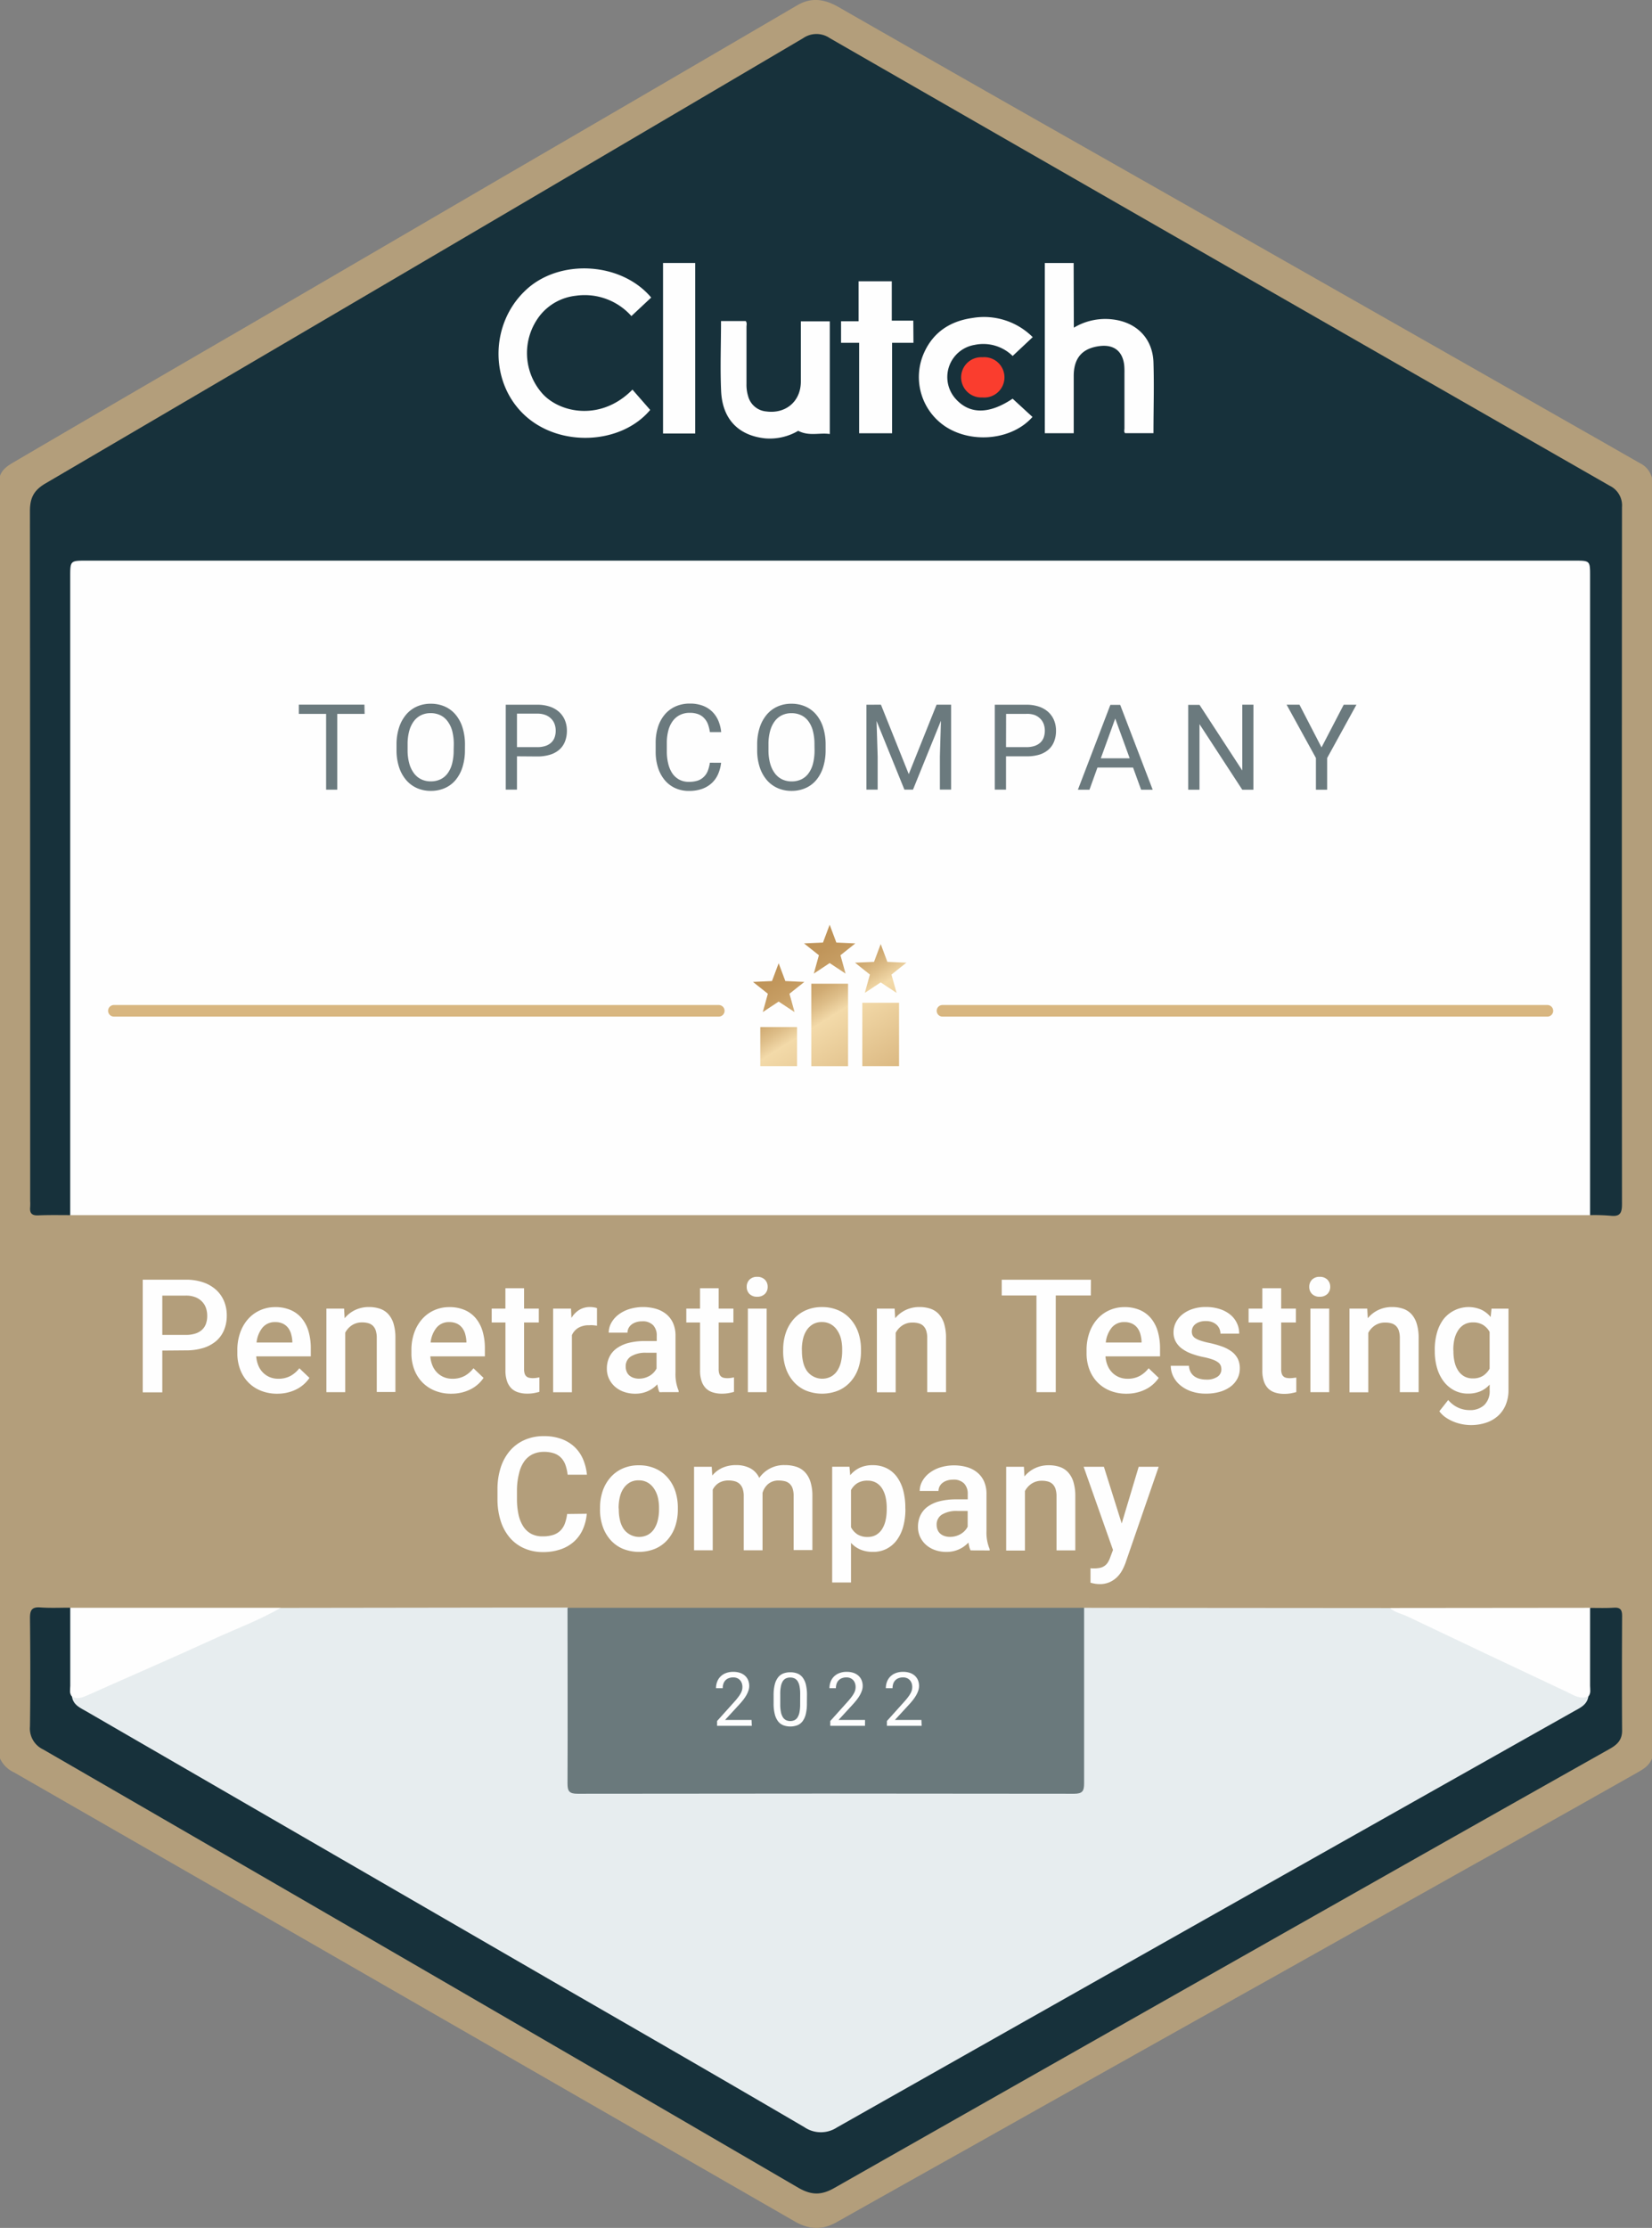 <svg xmlns="http://www.w3.org/2000/svg" xmlns:xlink="http://www.w3.org/1999/xlink" viewBox="0 0 428.2 577.36"><rect x="0" y="0" width="428.2" height="577.36" fill="#808080" stroke="none"/><defs><style>.cls-1{fill:#b39e7b;}.cls-2{fill:#fefefe;}.cls-3{fill:#17313b;}.cls-4{fill:#e7edef;}.cls-5{fill:#6a797c;}.cls-6{fill:#18313b;}.cls-7{fill:#fa3d2e;}.cls-8{fill:#6b7a7e;}.cls-9{fill:none;stroke:#d8b680;stroke-linecap:round;stroke-miterlimit:10;stroke-width:3px;}.cls-10{fill:url(#linear-gradient);}.cls-11{fill:url(#linear-gradient-2);}.cls-12{fill:url(#linear-gradient-3);}.cls-13{fill:url(#linear-gradient-4);}.cls-14{fill:url(#linear-gradient-5);}.cls-15{fill:url(#linear-gradient-6);}</style><linearGradient id="linear-gradient" x1="212.42" y1="288.28" x2="190.48" y2="252.95" gradientUnits="userSpaceOnUse"><stop offset="0" stop-color="#dcba84"/><stop offset="0.47" stop-color="#f3daa9"/><stop offset="0.48" stop-color="#f0d6a5"/><stop offset="0.56" stop-color="#debe89"/><stop offset="0.64" stop-color="#d0ab73"/><stop offset="0.74" stop-color="#c69d63"/><stop offset="0.85" stop-color="#c0955a"/><stop offset="1" stop-color="#be9357"/></linearGradient><linearGradient id="linear-gradient-2" x1="232.91" y1="275.55" x2="210.97" y2="240.22" xlink:href="#linear-gradient"/><linearGradient id="linear-gradient-3" x1="224.48" y1="280.79" x2="202.54" y2="245.46" xlink:href="#linear-gradient"/><linearGradient id="linear-gradient-4" x1="233.12" y1="275.42" x2="211.17" y2="240.09" xlink:href="#linear-gradient"/><linearGradient id="linear-gradient-5" x1="240.41" y1="270.89" x2="218.47" y2="235.56" xlink:href="#linear-gradient"/><linearGradient id="linear-gradient-6" x1="219.1" y1="284.13" x2="197.16" y2="248.8" xlink:href="#linear-gradient"/></defs><title>clutch-top-penetration-testing-company-2022-alt</title><g id="Layer_2" data-name="Layer 2"><g id="Layer_1-2" data-name="Layer 1"><path class="cls-1" d="M0,455.7V123.31c.65-1.82,2.18-2.72,3.73-3.63Q33.05,102.5,62.45,85.46q34-19.81,67.94-39.63,38.16-22.18,76.27-44.47c3.61-2.11,7-1.62,10.59.41Q251,21.09,284.9,40.31q63.39,36,126.75,72.06c4.5,2.55,9,5.15,13.48,7.69a5.81,5.81,0,0,1,3.06,3.79V455.7c-.66,1.82-2.17,2.74-3.74,3.63q-22.12,12.53-44.32,24.91Q355.06,498.31,330,512.38q-39.11,21.88-78.17,43.86-17.51,9.8-35,19.65c-3.74,2.11-7.18,1.89-10.84-.21Q136.74,535.85,67.49,496q-31.9-18.33-63.8-36.66A7.4,7.4,0,0,1,0,455.7Z"/><path class="cls-2" d="M412.15,314.9c-.8,0-1.6,0-2.41,0H20.6c-.8,0-1.6,0-2.41,0a3.4,3.4,0,0,1-1.09-2.63c0-1.07,0-2.14,0-3.21q0-78.54,0-157.09c0-7.26.56-7.84,7.69-7.84H405.57c7.09,0,7.7.6,7.7,7.56q0,78.94,0,157.89C413.25,311.4,413.77,313.39,412.15,314.9Z"/><path class="cls-3" d="M412.15,314.9q0-82.81,0-165.61c0-4,0-4-4.07-4H22.27c-4,0-4.07.06-4.07,4q0,82.81,0,165.61c-2.76,0-5.53-.06-8.29.06-1.68.08-2.26-.59-2.09-2.17a15,15,0,0,0,0-1.6q0-89.36-.06-178.73c0-3.43,1-5.42,4.08-7.21Q110.08,67.7,208.18,9.89a6.08,6.08,0,0,1,6.91,0q101,58.06,202.16,116a5.66,5.66,0,0,1,3.17,5.57q-.07,90.3,0,180.6c0,2.29-.5,3.27-2.94,3A47.88,47.88,0,0,0,412.15,314.9Z"/><path class="cls-4" d="M281,416.66l79.25.06c5.06.71,9.31,3.48,13.79,5.58,10.32,4.83,20.69,9.57,30.92,14.6,2.17,1.07,4.52,1.59,6.71,2.57.77,1.33-.11,2.2-.91,3a15.32,15.32,0,0,1-3.71,2.6q-37,20.79-73.87,41.68-46.74,26.34-93.45,52.71c-7.46,4.2-15,8.35-22.37,12.63a8.61,8.61,0,0,1-9.34-.06q-76.29-44.19-152.61-88.34-16.44-9.51-32.89-19a16.31,16.31,0,0,1-2.91-1.9c-1-.86-1.78-1.82-1-3.24,9.6-3.25,18.57-8,27.86-12,7-3,14-6.14,20.93-9.31,1.72-.79,3.59-1,5.35-1.56l58.68-.08c5.25,0,10.49,0,15.74,0,1.35,1.15,1.13,2.73,1.13,4.22,0,12.74,0,25.48,0,38.23,0,4.44.11,4.56,4.43,4.56h122.7c4.32,0,4.43-.12,4.43-4.56,0-12.74,0-25.48,0-38.23C279.9,419.39,279.68,417.81,281,416.66Z"/><path class="cls-3" d="M18.66,439.67c.31,2.19,2.15,2.91,3.74,3.84L146.1,515.1c20.81,12,41.64,24,62.4,36.16a7.61,7.61,0,0,0,8.45.06q95.45-54,191-107.83c1.61-.91,3.41-1.67,3.75-3.83a5.73,5.73,0,0,1-.62-2.82c0-5.68,0-11.35,0-17a3.83,3.83,0,0,1,1.11-3.15c2.05,0,4.11.07,6.15-.06,1.68-.11,2.12.59,2.11,2.17-.05,9.9-.07,19.8,0,29.69,0,2.44-1.28,3.65-3.21,4.73Q385,471.37,352.76,489.63,284.5,528.26,216.28,567c-3.37,1.92-5.89,1.92-9.28,0Q109.18,510,11.19,453.37a6,6,0,0,1-3.42-6c.13-9.36.1-18.73,0-28.09,0-2,.49-2.88,2.66-2.72,2.57.19,5.17.06,7.75.07a3.61,3.61,0,0,1,1.1,2.89c0,5.86,0,11.72,0,17.58A5,5,0,0,1,18.66,439.67Z"/><path class="cls-5" d="M281,416.66c0,15.16,0,30.32,0,45.48,0,2-.41,2.71-2.61,2.71q-64.34-.1-128.68,0c-2.19,0-2.62-.69-2.61-2.71.07-15.16,0-30.32,0-45.48Z"/><path class="cls-2" d="M18.66,439.67c-.76-.83-.45-1.86-.45-2.8,0-6.74,0-13.47,0-20.21l54.56,0C67,420,60.83,422.23,54.86,425c-10.67,4.89-21.45,9.53-32.16,14.32C21.35,439.9,20.1,440.48,18.66,439.67Z"/><path class="cls-2" d="M412.15,416.66c0,6.74,0,13.47,0,20.21,0,.94.29,2-.48,2.79-2.11.82-3.83-.39-5.54-1.2q-20.68-9.71-41.3-19.55c-1.52-.72-3.25-1-4.54-2.2Z"/><path class="cls-6" d="M168.7,77.12C160.91,67.84,144.76,67,136,75.31c-9,8.63-9.2,23.79-.2,32.19s25.09,7.71,32.61-1.3L163.8,101c-7.89,8.06-18.34,6.25-23.14,1.25a16,16,0,0,1-.75-20.57,13.8,13.8,0,0,1,9.16-5,16.35,16.35,0,0,1,14.46,5.26Z"/><path class="cls-6" d="M278.28,84.92V68.16h-7.44v44.12h7.49v-15c0-4.6,2.26-7.07,6.85-7.6,3.59-.42,5.85,1.36,6.24,5a19,19,0,0,1,.06,2V111c0,.44-.18.94.16,1.3H299c0-6.18.15-12.25,0-18.32-.2-6.27-4.37-10.48-10.64-11.17a15.83,15.83,0,0,0-10,2.12Z"/><path class="cls-6" d="M186.82,83.19c0,6.17-.21,12.19.06,18.19.33,7.15,4.46,11.35,11.37,12.12a14.52,14.52,0,0,0,8.63-1.9c2.89,1.45,5.61.42,8.19.83V83.27h-7.5V98.86c0,5.2-3.94,8.45-9,7.75a5.32,5.32,0,0,1-4.65-3.9,10.14,10.14,0,0,1-.44-3.25V84.72c0-.5.18-1-.2-1.51Z"/><path class="cls-6" d="M267.63,87.37a17.86,17.86,0,0,0-15.63-5c-5.65.81-10,3.57-12.48,8.88a15.39,15.39,0,0,0,5.67,19.35c6.94,4.49,17.21,3.35,22.39-2.6l-5.15-4.74c-6,4-11,4.07-14.63.19a8.45,8.45,0,0,1,4.81-14.07,10.92,10.92,0,0,1,9.86,2.87Z"/><polygon class="cls-6" points="236.75 88.84 236.75 83.07 231.16 83.07 231.16 72.9 222.56 72.9 222.56 83.25 218.01 83.25 218.01 88.84 222.72 88.84 222.72 112.32 231.26 112.32 231.26 88.84 236.75 88.84"/><rect class="cls-6" x="171.88" y="68.15" width="8.35" height="44.18"/><path class="cls-6" d="M254.69,103a5.4,5.4,0,0,0,5.65-5.13,5.47,5.47,0,0,0-5.65-5.26,5.22,5.22,0,1,0,0,10.42Z"/><path class="cls-2" d="M168.79,77.11l-5.13,4.8a16.21,16.21,0,0,0-14.46-5.26,13.8,13.8,0,0,0-9.16,5,15.8,15.8,0,0,0,.75,20.57c4.79,5,15.26,6.79,23.14-1.25l4.6,5.26c-7.52,9-23.55,9.8-32.61,1.3s-8.88-23.55.2-32.19C144.81,66.94,161,67.83,168.79,77.11Z"/><path class="cls-2" d="M278.34,84.92a15.83,15.83,0,0,1,10-2.15c6.25.71,10.45,4.92,10.64,11.17.19,6,0,12.12,0,18.32h-7.36c-.34-.36-.16-.83-.16-1.3V96.67a19,19,0,0,0-.06-2c-.4-3.61-2.6-5.4-6.24-5-4.55.53-6.79,3-6.85,7.6v15h-7.49V68.16h7.47Z"/><path class="cls-2" d="M186.89,83.2h6.4c.39.49.2,1,.2,1.51V99.47a10.14,10.14,0,0,0,.44,3.25,5.32,5.32,0,0,0,4.65,3.9c5.09.7,9-2.6,9-7.75s0-10.35,0-15.59h7.5v29.2c-2.6-.42-5.26.65-8.19-.83a14.52,14.52,0,0,1-8.6,1.95c-6.92-.75-11-5-11.37-12.12C186.64,95.39,186.89,89.38,186.89,83.2Z"/><path class="cls-2" d="M267.68,87.37l-5.2,4.88a10.86,10.86,0,0,0-9.86-2.87,8.45,8.45,0,0,0-4.78,14.13c3.61,3.9,8.62,3.83,14.63-.19l5.15,4.73c-5.2,5.91-15.46,7-22.39,2.6a15.39,15.39,0,0,1-5.65-19.37C242,86,246.38,83.2,252.07,82.4A17.86,17.86,0,0,1,267.68,87.37Z"/><path class="cls-2" d="M236.77,88.84h-5.54v23.44h-8.54V88.84H218V83.25h4.55V72.9h8.6V83.09h5.58Z"/><path class="cls-2" d="M180.2,112.34h-8.34V68.15h8.34Z"/><path class="cls-7" d="M254.67,103a5.22,5.22,0,1,1,0-10.42,5.23,5.23,0,1,1,0,10.42Z"/><path class="cls-8" d="M94.51,185H87.42v19.65H84.53V185H77.46v-2.39h17Z"/><path class="cls-8" d="M120.51,194.35a14.5,14.5,0,0,1-.63,4.44,9.81,9.81,0,0,1-1.78,3.34,7.61,7.61,0,0,1-2.79,2.1,8.89,8.89,0,0,1-3.65.73,8.73,8.73,0,0,1-3.59-.73,7.88,7.88,0,0,1-2.81-2.1,9.81,9.81,0,0,1-1.83-3.34,14.08,14.08,0,0,1-.65-4.44V193a14.17,14.17,0,0,1,.65-4.44,9.93,9.93,0,0,1,1.82-3.35,7.83,7.83,0,0,1,2.8-2.11,8.65,8.65,0,0,1,3.59-.73,8.86,8.86,0,0,1,3.66.73,7.73,7.73,0,0,1,2.8,2.11,9.72,9.72,0,0,1,1.79,3.35,14.6,14.6,0,0,1,.63,4.44Zm-2.89-1.42a13.64,13.64,0,0,0-.4-3.48A7.34,7.34,0,0,0,116,186.9a5.05,5.05,0,0,0-1.88-1.56,5.8,5.8,0,0,0-2.52-.53,5.6,5.6,0,0,0-2.45.53,5.13,5.13,0,0,0-1.88,1.56,7.53,7.53,0,0,0-1.2,2.54,13,13,0,0,0-.42,3.48v1.42a12.81,12.81,0,0,0,.43,3.5,7.63,7.63,0,0,0,1.22,2.55,5.15,5.15,0,0,0,1.89,1.57,5.6,5.6,0,0,0,2.45.53,5.77,5.77,0,0,0,2.53-.53,5,5,0,0,0,1.87-1.57,7.37,7.37,0,0,0,1.16-2.55,13.9,13.9,0,0,0,.39-3.5Z"/><path class="cls-8" d="M134,196v8.63h-2.91v-22h8.13a10.09,10.09,0,0,1,3.32.5,6.81,6.81,0,0,1,2.41,1.4,6,6,0,0,1,1.48,2.13,7,7,0,0,1,.51,2.7,7.5,7.5,0,0,1-.51,2.84,5.46,5.46,0,0,1-1.48,2.1,6.63,6.63,0,0,1-2.41,1.29,11.21,11.21,0,0,1-3.32.45Zm0-2.38h5.22a6.7,6.7,0,0,0,2.19-.32,4,4,0,0,0,1.5-.89,3.43,3.43,0,0,0,.86-1.35,5.18,5.18,0,0,0,.27-1.72,5,5,0,0,0-.27-1.64,3.75,3.75,0,0,0-.86-1.4,4.19,4.19,0,0,0-1.5-1,5.93,5.93,0,0,0-2.19-.36H134Z"/><path class="cls-8" d="M186.91,197.67a10.16,10.16,0,0,1-.76,2.9,7,7,0,0,1-1.61,2.32,7.3,7.3,0,0,1-2.51,1.53,9.91,9.91,0,0,1-3.47.55,8.42,8.42,0,0,1-3.54-.73,7.67,7.67,0,0,1-2.72-2.07,9.52,9.52,0,0,1-1.74-3.22,13.47,13.47,0,0,1-.61-4.19v-2.21a13.37,13.37,0,0,1,.62-4.2,9.39,9.39,0,0,1,1.77-3.22,7.86,7.86,0,0,1,2.79-2.07,8.93,8.93,0,0,1,3.69-.73,9.27,9.27,0,0,1,3.3.54,7,7,0,0,1,2.45,1.52,7.23,7.23,0,0,1,1.6,2.33,10,10,0,0,1,.76,3H184a9.9,9.9,0,0,0-.51-2.07,4.67,4.67,0,0,0-1-1.57,4,4,0,0,0-1.52-1,6.1,6.1,0,0,0-2.18-.35,5.61,5.61,0,0,0-2.58.57,5.23,5.23,0,0,0-1.86,1.59,7.22,7.22,0,0,0-1.13,2.47,12.54,12.54,0,0,0-.38,3.19v2.24a13,13,0,0,0,.34,3,7.86,7.86,0,0,0,1,2.49A5.13,5.13,0,0,0,176,202a5.05,5.05,0,0,0,2.54.61,7.16,7.16,0,0,0,2.35-.33,4.1,4.1,0,0,0,1.58-1,4.32,4.32,0,0,0,1-1.54,10.32,10.32,0,0,0,.53-2.08Z"/><path class="cls-8" d="M214,194.35a14.53,14.53,0,0,1-.63,4.44,9.82,9.82,0,0,1-1.78,3.34,7.61,7.61,0,0,1-2.79,2.1,8.88,8.88,0,0,1-3.65.73,8.73,8.73,0,0,1-3.59-.73,7.88,7.88,0,0,1-2.82-2.1,9.8,9.8,0,0,1-1.83-3.34,14,14,0,0,1-.65-4.44V193a14.14,14.14,0,0,1,.65-4.44,9.93,9.93,0,0,1,1.82-3.35,7.82,7.82,0,0,1,2.8-2.11,8.65,8.65,0,0,1,3.59-.73,8.86,8.86,0,0,1,3.66.73,7.73,7.73,0,0,1,2.8,2.11,9.72,9.72,0,0,1,1.79,3.35A14.63,14.63,0,0,1,214,193Zm-2.89-1.42a13.64,13.64,0,0,0-.4-3.48,7.32,7.32,0,0,0-1.17-2.54,5,5,0,0,0-1.88-1.56,5.79,5.79,0,0,0-2.52-.53,5.6,5.6,0,0,0-2.45.53,5.12,5.12,0,0,0-1.88,1.56,7.52,7.52,0,0,0-1.2,2.54,12.93,12.93,0,0,0-.42,3.48v1.42a12.81,12.81,0,0,0,.43,3.5,7.65,7.65,0,0,0,1.22,2.55,5.16,5.16,0,0,0,1.89,1.57,5.6,5.6,0,0,0,2.45.53,5.77,5.77,0,0,0,2.53-.53,5,5,0,0,0,1.87-1.57,7.39,7.39,0,0,0,1.16-2.55,13.94,13.94,0,0,0,.39-3.5Z"/><path class="cls-8" d="M228.34,182.62l7.21,18,7.21-18h3.77v22h-2.91v-8.58l.27-9.26-7.24,17.85h-2.23l-7.22-17.8.29,9.22v8.58h-2.91v-22Z"/><path class="cls-8" d="M260.76,196v8.63h-2.91v-22H266a10.09,10.09,0,0,1,3.32.5,6.81,6.81,0,0,1,2.41,1.4,6,6,0,0,1,1.48,2.13,7,7,0,0,1,.51,2.7,7.5,7.5,0,0,1-.51,2.84,5.46,5.46,0,0,1-1.48,2.1,6.63,6.63,0,0,1-2.41,1.29A11.21,11.21,0,0,1,266,196Zm0-2.38H266a6.7,6.7,0,0,0,2.19-.32,4,4,0,0,0,1.5-.89,3.43,3.43,0,0,0,.86-1.35,5.18,5.18,0,0,0,.27-1.72,5,5,0,0,0-.27-1.64,3.75,3.75,0,0,0-.86-1.4,4.19,4.19,0,0,0-1.5-1A5.93,5.93,0,0,0,266,185h-5.22Z"/><path class="cls-8" d="M293.69,198.91h-9.23l-2.07,5.75h-3l8.42-22h2.54l8.43,22h-3Zm-8.36-2.39h7.49l-3.75-10.31Z"/><path class="cls-8" d="M324.88,204.66H322l-11.09-17v17h-2.92v-22h2.92L322,199.68V182.62h2.89Z"/><path class="cls-8" d="M342.54,193.69l5.75-11.06h3.3L344,196.44v8.22h-2.91v-8.22l-7.6-13.82h3.33Z"/><path class="cls-2" d="M194.87,447.25h-9V446l4.49-5q.62-.69,1-1.21a7.4,7.4,0,0,0,.65-1,3.41,3.41,0,0,0,.33-.82,3.24,3.24,0,0,0,.09-.78,2.82,2.82,0,0,0-.16-1,2.29,2.29,0,0,0-.46-.78,2.18,2.18,0,0,0-.74-.52,2.53,2.53,0,0,0-1-.19,3.22,3.22,0,0,0-1.21.21,2.31,2.31,0,0,0-.85.57,2.37,2.37,0,0,0-.51.88,3.59,3.59,0,0,0-.17,1.13h-1.74a4.66,4.66,0,0,1,.29-1.64,3.77,3.77,0,0,1,.85-1.35,4,4,0,0,1,1.4-.91,5.21,5.21,0,0,1,1.94-.33,5.34,5.34,0,0,1,1.74.26,3.68,3.68,0,0,1,1.3.75,3.24,3.24,0,0,1,.81,1.16,3.87,3.87,0,0,1,.28,1.5,3.78,3.78,0,0,1-.21,1.21,6.92,6.92,0,0,1-.56,1.22,10,10,0,0,1-.82,1.2q-.47.6-1,1.17l-3.68,4h6.88Z"/><path class="cls-2" d="M209.15,441.41a11.43,11.43,0,0,1-.3,2.84,5,5,0,0,1-.86,1.86,3.18,3.18,0,0,1-1.35,1,5.31,5.31,0,0,1-3.58,0,3.2,3.2,0,0,1-1.36-1,5.09,5.09,0,0,1-.87-1.86,11.07,11.07,0,0,1-.31-2.84v-2.09a11.05,11.05,0,0,1,.31-2.82,4.91,4.91,0,0,1,.87-1.83,3.19,3.19,0,0,1,1.36-1,5,5,0,0,1,1.78-.3,5.07,5.07,0,0,1,1.8.3,3.17,3.17,0,0,1,1.36,1,4.85,4.85,0,0,1,.87,1.83,11.25,11.25,0,0,1,.3,2.82ZM207.41,439a10.06,10.06,0,0,0-.17-2,3.75,3.75,0,0,0-.49-1.31,2,2,0,0,0-.81-.73,2.62,2.62,0,0,0-1.12-.23,2.59,2.59,0,0,0-1.11.23,1.93,1.93,0,0,0-.81.73,3.87,3.87,0,0,0-.49,1.31,9.73,9.73,0,0,0-.17,2v2.65a9.89,9.89,0,0,0,.17,2,4,4,0,0,0,.5,1.35,2.09,2.09,0,0,0,.82.77,2.65,2.65,0,0,0,2.23,0,2,2,0,0,0,.8-.77,4,4,0,0,0,.48-1.35,10.51,10.51,0,0,0,.16-2Z"/><path class="cls-2" d="M224.21,447.25h-9V446l4.49-5q.62-.69,1-1.21a7.4,7.4,0,0,0,.65-1,3.41,3.41,0,0,0,.33-.82,3.24,3.24,0,0,0,.09-.78,2.82,2.82,0,0,0-.16-1,2.29,2.29,0,0,0-.46-.78,2.18,2.18,0,0,0-.74-.52,2.53,2.53,0,0,0-1-.19,3.22,3.22,0,0,0-1.21.21,2.31,2.31,0,0,0-.85.57,2.37,2.37,0,0,0-.51.88,3.59,3.59,0,0,0-.17,1.13H215a4.66,4.66,0,0,1,.29-1.64,3.77,3.77,0,0,1,.85-1.35,4,4,0,0,1,1.4-.91,5.21,5.21,0,0,1,1.94-.33,5.34,5.34,0,0,1,1.74.26,3.68,3.68,0,0,1,1.3.75,3.24,3.24,0,0,1,.81,1.16,3.87,3.87,0,0,1,.28,1.5,3.78,3.78,0,0,1-.21,1.21,6.92,6.92,0,0,1-.56,1.22,10,10,0,0,1-.82,1.2q-.47.6-1,1.17l-3.68,4h6.88Z"/><path class="cls-2" d="M238.89,447.25h-9V446l4.49-5q.62-.69,1-1.21a7.4,7.4,0,0,0,.65-1,3.41,3.41,0,0,0,.33-.82,3.24,3.24,0,0,0,.09-.78,2.82,2.82,0,0,0-.16-1,2.29,2.29,0,0,0-.46-.78,2.18,2.18,0,0,0-.74-.52,2.53,2.53,0,0,0-1-.19,3.22,3.22,0,0,0-1.21.21,2.31,2.31,0,0,0-.85.57,2.37,2.37,0,0,0-.51.88,3.59,3.59,0,0,0-.17,1.13h-1.74a4.66,4.66,0,0,1,.29-1.64,3.77,3.77,0,0,1,.85-1.35,4,4,0,0,1,1.4-.91,5.21,5.21,0,0,1,1.94-.33,5.34,5.34,0,0,1,1.74.26,3.68,3.68,0,0,1,1.3.75,3.24,3.24,0,0,1,.81,1.16,3.87,3.87,0,0,1,.28,1.5,3.78,3.78,0,0,1-.21,1.21,6.92,6.92,0,0,1-.56,1.22,10,10,0,0,1-.82,1.2q-.47.6-1,1.17l-3.68,4h6.88Z"/><path class="cls-2" d="M42.07,350v10.83H37V331.63H48.15a13.63,13.63,0,0,1,4.51.69A9.6,9.6,0,0,1,56,334.25a8.23,8.23,0,0,1,2.07,2.94,9.52,9.52,0,0,1,.71,3.7,9.69,9.69,0,0,1-.71,3.8A7.54,7.54,0,0,1,56,347.55a9.43,9.43,0,0,1-3.33,1.78,15,15,0,0,1-4.51.62Zm0-4.06h6.09a7.77,7.77,0,0,0,2.51-.36,4.57,4.57,0,0,0,1.73-1,3.92,3.92,0,0,0,1-1.57,6.13,6.13,0,0,0,.31-2,6.22,6.22,0,0,0-.31-2,4.5,4.5,0,0,0-1-1.67,4.82,4.82,0,0,0-1.73-1.16,6.61,6.61,0,0,0-2.51-.43H42.07Z"/><path class="cls-2" d="M71.88,361.18a11.15,11.15,0,0,1-4.32-.8,9.52,9.52,0,0,1-3.26-2.2,9.63,9.63,0,0,1-2.06-3.32,11.71,11.71,0,0,1-.72-4.14v-.8a13.35,13.35,0,0,1,.76-4.63,10.57,10.57,0,0,1,2.08-3.52,9.17,9.17,0,0,1,3.11-2.24,9.44,9.44,0,0,1,3.85-.79,9.85,9.85,0,0,1,4.1.79,7.74,7.74,0,0,1,2.88,2.21,9.51,9.51,0,0,1,1.7,3.38,15.65,15.65,0,0,1,.56,4.3v2.08H66.41a7.76,7.76,0,0,0,.53,2.32,5.7,5.7,0,0,0,1.17,1.83,5.37,5.37,0,0,0,1.75,1.21,5.68,5.68,0,0,0,2.29.44,6.48,6.48,0,0,0,3.13-.72,7.34,7.34,0,0,0,2.31-2l2.62,2.5a8.89,8.89,0,0,1-1.29,1.51,8.75,8.75,0,0,1-1.8,1.3,10.32,10.32,0,0,1-2.33.92A11.26,11.26,0,0,1,71.88,361.18Zm-.58-18.56a4.1,4.1,0,0,0-3.23,1.4,7.27,7.27,0,0,0-1.57,3.9h9.27v-.36a8.86,8.86,0,0,0-.31-1.85,4.74,4.74,0,0,0-.77-1.58,3.74,3.74,0,0,0-1.35-1.1A4.56,4.56,0,0,0,71.29,342.62Z"/><path class="cls-2" d="M89.19,339.12l.14,2.5a7.94,7.94,0,0,1,2.74-2.14,8.21,8.21,0,0,1,3.56-.76,8.79,8.79,0,0,1,2.83.43,5.23,5.23,0,0,1,2.17,1.39A6.46,6.46,0,0,1,102,343a12.45,12.45,0,0,1,.49,3.74v14H97.66v-14a6.19,6.19,0,0,0-.25-1.89,3.08,3.08,0,0,0-.73-1.25,2.75,2.75,0,0,0-1.19-.69,5.74,5.74,0,0,0-1.63-.21,4.7,4.7,0,0,0-2.61.72,5.24,5.24,0,0,0-1.77,1.94v15.42H84.6V339.12Z"/><path class="cls-2" d="M117,361.18a11.15,11.15,0,0,1-4.32-.8,9.5,9.5,0,0,1-3.26-2.2,9.63,9.63,0,0,1-2.06-3.32,11.71,11.71,0,0,1-.72-4.14v-.8a13.38,13.38,0,0,1,.76-4.63,10.59,10.59,0,0,1,2.08-3.52,9.18,9.18,0,0,1,3.11-2.24,9.44,9.44,0,0,1,3.85-.79,9.85,9.85,0,0,1,4.1.79,7.74,7.74,0,0,1,2.88,2.21,9.51,9.51,0,0,1,1.7,3.38,15.65,15.65,0,0,1,.56,4.3v2.08H111.54a7.76,7.76,0,0,0,.53,2.32,5.72,5.72,0,0,0,1.17,1.83,5.39,5.39,0,0,0,1.75,1.21,5.68,5.68,0,0,0,2.29.44,6.48,6.48,0,0,0,3.13-.72,7.36,7.36,0,0,0,2.31-2l2.62,2.5a8.93,8.93,0,0,1-1.29,1.51,8.8,8.8,0,0,1-1.8,1.3,10.32,10.32,0,0,1-2.33.92A11.26,11.26,0,0,1,117,361.18Zm-.58-18.56a4.1,4.1,0,0,0-3.23,1.4,7.27,7.27,0,0,0-1.57,3.9h9.27v-.36a9,9,0,0,0-.31-1.85,4.72,4.72,0,0,0-.77-1.58,3.72,3.72,0,0,0-1.35-1.1A4.56,4.56,0,0,0,116.43,342.62Z"/><path class="cls-2" d="M135.84,333.85v5.27h3.82v3.6h-3.82v12.09A3.74,3.74,0,0,0,136,356a1.58,1.58,0,0,0,.46.71,1.63,1.63,0,0,0,.71.34,4.22,4.22,0,0,0,.91.09,6.58,6.58,0,0,0,1-.07l.73-.13v3.76q-.58.16-1.35.31a9.79,9.79,0,0,1-1.85.15,7.5,7.5,0,0,1-2.23-.32,4.42,4.42,0,0,1-1.78-1,4.82,4.82,0,0,1-1.17-1.88,8.38,8.38,0,0,1-.42-2.84V342.72h-3.56v-3.6H131v-5.27Z"/><path class="cls-2" d="M154.74,343.56q-.48-.08-1-.12t-1,0a5.38,5.38,0,0,0-2.86.68,4.17,4.17,0,0,0-1.64,1.88v14.81h-4.87V339.12H148l.12,2.42a6.28,6.28,0,0,1,2-2.07,5.3,5.3,0,0,1,2.85-.75,5.8,5.8,0,0,1,1,.09,3.92,3.92,0,0,1,.77.19Z"/><path class="cls-2" d="M170.94,360.78a4,4,0,0,1-.33-.9q-.13-.52-.23-1.12a8.61,8.61,0,0,1-1.07.94,7.34,7.34,0,0,1-1.3.77,7.72,7.72,0,0,1-1.54.52,7.92,7.92,0,0,1-1.77.19,8.75,8.75,0,0,1-3-.49,7,7,0,0,1-2.33-1.36,6.3,6.3,0,0,1-1.52-2.05,6,6,0,0,1-.55-2.56,6.88,6.88,0,0,1,.66-3.08,6,6,0,0,1,1.92-2.24A9.21,9.21,0,0,1,163,348a16.86,16.86,0,0,1,4.17-.47h3.06v-1.42a3.8,3.8,0,0,0-.94-2.69,3.73,3.73,0,0,0-2.86-1,5,5,0,0,0-1.56.23,3.78,3.78,0,0,0-1.19.62,2.74,2.74,0,0,0-.76.93,2.55,2.55,0,0,0-.27,1.16h-4.87a5.23,5.23,0,0,1,.63-2.47,6.81,6.81,0,0,1,1.79-2.12,9.17,9.17,0,0,1,2.81-1.49,12.36,12.36,0,0,1,7.06-.09,7.57,7.57,0,0,1,2.66,1.4,6.31,6.31,0,0,1,1.74,2.32,7.94,7.94,0,0,1,.62,3.25v9.61a11.06,11.06,0,0,0,.82,4.66v.34Zm-5.35-3.5a5.41,5.41,0,0,0,1.57-.22,5.64,5.64,0,0,0,1.32-.58,4.91,4.91,0,0,0,1-.83,4.67,4.67,0,0,0,.7-1v-4.08H167.6a7.18,7.18,0,0,0-4.06.94,3,3,0,0,0-1.36,2.66,3.3,3.3,0,0,0,.22,1.22,2.62,2.62,0,0,0,.66,1,3.13,3.13,0,0,0,1.07.64A4.29,4.29,0,0,0,165.6,357.28Z"/><path class="cls-2" d="M186.28,333.85v5.27h3.82v3.6h-3.82v12.09a3.74,3.74,0,0,0,.16,1.2,1.58,1.58,0,0,0,.46.71,1.63,1.63,0,0,0,.71.34,4.22,4.22,0,0,0,.91.09,6.58,6.58,0,0,0,1-.07l.73-.13v3.76q-.58.16-1.35.31a9.79,9.79,0,0,1-1.85.15,7.5,7.5,0,0,1-2.23-.32,4.42,4.42,0,0,1-1.78-1,4.82,4.82,0,0,1-1.17-1.88,8.38,8.38,0,0,1-.42-2.84V342.72h-3.56v-3.6h3.56v-5.27Z"/><path class="cls-2" d="M193.55,333.49a2.58,2.58,0,0,1,.71-1.86,2.69,2.69,0,0,1,2-.74,2.72,2.72,0,0,1,2,.74,2.56,2.56,0,0,1,.72,1.86,2.5,2.5,0,0,1-.72,1.83,2.74,2.74,0,0,1-2,.73,2.7,2.7,0,0,1-2-.73A2.52,2.52,0,0,1,193.55,333.49Zm5.17,27.29h-4.87V339.12h4.87Z"/><path class="cls-2" d="M203,349.75a13.38,13.38,0,0,1,.69-4.37,10.38,10.38,0,0,1,2-3.49,9.09,9.09,0,0,1,3.15-2.32,10.16,10.16,0,0,1,4.22-.84,10.35,10.35,0,0,1,4.26.84,9,9,0,0,1,3.17,2.32,10.25,10.25,0,0,1,2,3.49,13.59,13.59,0,0,1,.68,4.37v.42a13.68,13.68,0,0,1-.68,4.38,10.13,10.13,0,0,1-2,3.49,9,9,0,0,1-3.16,2.3,11.25,11.25,0,0,1-8.49,0,9,9,0,0,1-3.16-2.3,10.26,10.26,0,0,1-2-3.49,13.46,13.46,0,0,1-.69-4.38Zm4.86.42a12.31,12.31,0,0,0,.3,2.76,6.92,6.92,0,0,0,.94,2.27,4.93,4.93,0,0,0,6.32,1.53,4.62,4.62,0,0,0,1.62-1.53,7.2,7.2,0,0,0,.94-2.27,11.92,11.92,0,0,0,.31-2.76v-.42A11.71,11.71,0,0,0,218,347a7.08,7.08,0,0,0-1-2.26,4.9,4.9,0,0,0-1.63-1.55,4.57,4.57,0,0,0-2.35-.58,4.47,4.47,0,0,0-2.33.58,5,5,0,0,0-1.61,1.55,6.92,6.92,0,0,0-.94,2.26,12.1,12.1,0,0,0-.3,2.73Z"/><path class="cls-2" d="M231.89,339.12l.14,2.5a7.94,7.94,0,0,1,2.74-2.14,8.2,8.2,0,0,1,3.56-.76,8.79,8.79,0,0,1,2.83.43,5.23,5.23,0,0,1,2.17,1.39,6.46,6.46,0,0,1,1.39,2.5,12.48,12.48,0,0,1,.49,3.74v14h-4.87v-14a6.19,6.19,0,0,0-.25-1.89,3.08,3.08,0,0,0-.73-1.25,2.75,2.75,0,0,0-1.19-.69,5.74,5.74,0,0,0-1.63-.21,4.69,4.69,0,0,0-2.61.72,5.24,5.24,0,0,0-1.77,1.94v15.42h-4.87V339.12Z"/><path class="cls-2" d="M282.74,335.72h-9.09v25.06h-5V335.72h-9v-4.08h23.12Z"/><path class="cls-2" d="M292,361.18a11.15,11.15,0,0,1-4.32-.8,9.5,9.5,0,0,1-3.26-2.2,9.63,9.63,0,0,1-2.06-3.32,11.71,11.71,0,0,1-.72-4.14v-.8a13.38,13.38,0,0,1,.76-4.63,10.59,10.59,0,0,1,2.08-3.52,9.18,9.18,0,0,1,3.11-2.24,9.44,9.44,0,0,1,3.85-.79,9.85,9.85,0,0,1,4.1.79,7.74,7.74,0,0,1,2.88,2.21,9.51,9.51,0,0,1,1.7,3.38,15.65,15.65,0,0,1,.56,4.3v2.08H286.54a7.76,7.76,0,0,0,.53,2.32,5.72,5.72,0,0,0,1.17,1.83,5.39,5.39,0,0,0,1.75,1.21,5.68,5.68,0,0,0,2.29.44,6.48,6.48,0,0,0,3.13-.72,7.36,7.36,0,0,0,2.31-2l2.62,2.5a8.93,8.93,0,0,1-1.29,1.51,8.8,8.8,0,0,1-1.8,1.3,10.32,10.32,0,0,1-2.33.92A11.26,11.26,0,0,1,292,361.18Zm-.58-18.56a4.1,4.1,0,0,0-3.23,1.4,7.27,7.27,0,0,0-1.57,3.9h9.27v-.36a9,9,0,0,0-.31-1.85,4.72,4.72,0,0,0-.77-1.58,3.72,3.72,0,0,0-1.35-1.1A4.56,4.56,0,0,0,291.43,342.62Z"/><path class="cls-2" d="M316.58,354.9a2.73,2.73,0,0,0-.17-1,2,2,0,0,0-.67-.84,5.36,5.36,0,0,0-1.41-.73,16.48,16.48,0,0,0-2.37-.64,21.07,21.07,0,0,1-3.17-.9,9.74,9.74,0,0,1-2.45-1.31,5.66,5.66,0,0,1-1.59-1.81,4.91,4.91,0,0,1-.57-2.4,5.66,5.66,0,0,1,.58-2.51,6.25,6.25,0,0,1,1.67-2.09,8.33,8.33,0,0,1,2.64-1.43,10.7,10.7,0,0,1,3.47-.53,11.61,11.61,0,0,1,3.63.53,8.29,8.29,0,0,1,2.73,1.46,6.25,6.25,0,0,1,2.3,4.91h-4.86a3.19,3.19,0,0,0-.24-1.21,3,3,0,0,0-.72-1.05,3.49,3.49,0,0,0-1.19-.73,4.63,4.63,0,0,0-1.65-.27,5,5,0,0,0-1.6.23,3.56,3.56,0,0,0-1.13.6,2.36,2.36,0,0,0-.67.86,2.48,2.48,0,0,0-.22,1,2.2,2.2,0,0,0,.2,1,1.94,1.94,0,0,0,.71.76,5.87,5.87,0,0,0,1.37.63,20.2,20.2,0,0,0,2.16.57,25.58,25.58,0,0,1,3.37.94,9.54,9.54,0,0,1,2.52,1.32,5.36,5.36,0,0,1,1.57,1.84,5.51,5.51,0,0,1,.54,2.52,5.68,5.68,0,0,1-.62,2.64,6.09,6.09,0,0,1-1.77,2.07,8.59,8.59,0,0,1-2.77,1.35,12.66,12.66,0,0,1-3.6.48,11.33,11.33,0,0,1-3.93-.63,9,9,0,0,1-2.87-1.65,6.87,6.87,0,0,1-1.75-2.31,6.27,6.27,0,0,1-.59-2.63h4.72a3.7,3.7,0,0,0,.46,1.68,3.37,3.37,0,0,0,1,1.1,4.27,4.27,0,0,0,1.4.61,6.7,6.7,0,0,0,1.6.19,4.91,4.91,0,0,0,2.92-.73A2.26,2.26,0,0,0,316.58,354.9Z"/><path class="cls-2" d="M332.08,333.85v5.27h3.82v3.6h-3.82v12.09a3.74,3.74,0,0,0,.16,1.2,1.58,1.58,0,0,0,.46.71,1.63,1.63,0,0,0,.71.34,4.22,4.22,0,0,0,.91.09,6.58,6.58,0,0,0,1-.07L336,357v3.76q-.58.16-1.35.31a9.79,9.79,0,0,1-1.85.15,7.5,7.5,0,0,1-2.23-.32,4.42,4.42,0,0,1-1.78-1,4.82,4.82,0,0,1-1.17-1.88,8.38,8.38,0,0,1-.42-2.84V342.72h-3.56v-3.6h3.56v-5.27Z"/><path class="cls-2" d="M339.36,333.49a2.58,2.58,0,0,1,.71-1.86,2.69,2.69,0,0,1,2-.74,2.72,2.72,0,0,1,2,.74,2.56,2.56,0,0,1,.72,1.86,2.5,2.5,0,0,1-.72,1.83,2.74,2.74,0,0,1-2,.73,2.7,2.7,0,0,1-2-.73A2.52,2.52,0,0,1,339.36,333.49Zm5.17,27.29h-4.87V339.12h4.87Z"/><path class="cls-2" d="M354.39,339.12l.14,2.5a7.94,7.94,0,0,1,2.74-2.14,8.2,8.2,0,0,1,3.56-.76,8.79,8.79,0,0,1,2.83.43,5.23,5.23,0,0,1,2.17,1.39,6.46,6.46,0,0,1,1.39,2.5,12.48,12.48,0,0,1,.49,3.74v14h-4.87v-14a6.19,6.19,0,0,0-.25-1.89,3.08,3.08,0,0,0-.73-1.25,2.75,2.75,0,0,0-1.19-.69,5.74,5.74,0,0,0-1.63-.21,4.69,4.69,0,0,0-2.61.72,5.24,5.24,0,0,0-1.77,1.94v15.42h-4.87V339.12Z"/><path class="cls-2" d="M371.89,349.79a15.92,15.92,0,0,1,.6-4.5,10.5,10.5,0,0,1,1.73-3.5,8.31,8.31,0,0,1,9.72-2.39,7,7,0,0,1,2.44,1.91l.22-2.18H391v21.06a9.88,9.88,0,0,1-.72,3.88,8,8,0,0,1-2,2.86,8.78,8.78,0,0,1-3.1,1.77,12.39,12.39,0,0,1-4,.61,12.19,12.19,0,0,1-4.22-.81,10.92,10.92,0,0,1-2.14-1.11,6.89,6.89,0,0,1-1.74-1.66l2.3-2.92a7.32,7.32,0,0,0,2.61,2,7.17,7.17,0,0,0,2.91.62,5.38,5.38,0,0,0,3.82-1.31,5,5,0,0,0,1.4-3.85v-1.46a6.85,6.85,0,0,1-2.4,1.74,8,8,0,0,1-3.2.6,7.61,7.61,0,0,1-3.57-.83,8.22,8.22,0,0,1-2.72-2.29,10.53,10.53,0,0,1-1.73-3.47,15.23,15.23,0,0,1-.6-4.37Zm4.84.42a12.18,12.18,0,0,0,.29,2.71,6.9,6.9,0,0,0,.91,2.23,4.61,4.61,0,0,0,1.56,1.51,4.4,4.4,0,0,0,2.26.55,4.77,4.77,0,0,0,2.68-.69,5.23,5.23,0,0,0,1.68-1.83v-9.53a4.93,4.93,0,0,0-1.69-1.8,4.86,4.86,0,0,0-2.63-.66,4.45,4.45,0,0,0-2.28.56,4.58,4.58,0,0,0-1.57,1.52A7.18,7.18,0,0,0,377,347a12.07,12.07,0,0,0-.3,2.75Z"/><path class="cls-2" d="M152.09,392.29a12.62,12.62,0,0,1-1,4,9.43,9.43,0,0,1-2.22,3.13,10,10,0,0,1-3.47,2.06,13.92,13.92,0,0,1-4.73.74,11.77,11.77,0,0,1-4.85-1,10.39,10.39,0,0,1-3.7-2.76,12.48,12.48,0,0,1-2.35-4.33,18.5,18.5,0,0,1-.82-5.71V386a18.14,18.14,0,0,1,.84-5.7,12.55,12.55,0,0,1,2.4-4.35,10.64,10.64,0,0,1,3.77-2.78,12.1,12.1,0,0,1,5-1,13.06,13.06,0,0,1,4.6.75,9.83,9.83,0,0,1,3.39,2.08,9.57,9.57,0,0,1,2.18,3.17,13.62,13.62,0,0,1,1,4h-5a11.41,11.41,0,0,0-.55-2.48,5.29,5.29,0,0,0-1.11-1.87,4.6,4.6,0,0,0-1.82-1.17,7.82,7.82,0,0,0-2.66-.4,6.61,6.61,0,0,0-3,.65,5.75,5.75,0,0,0-2.15,1.88,8.79,8.79,0,0,0-1.29,3A17.73,17.73,0,0,0,134,386v2.4a19,19,0,0,0,.38,4,9.32,9.32,0,0,0,1.18,3.05,5.66,5.66,0,0,0,2.06,2,6.14,6.14,0,0,0,3,.7,8.77,8.77,0,0,0,2.77-.38,4.73,4.73,0,0,0,1.87-1.12,5.11,5.11,0,0,0,1.15-1.82,11,11,0,0,0,.59-2.48Z"/><path class="cls-2" d="M155.53,390.75a13.38,13.38,0,0,1,.69-4.37,10.38,10.38,0,0,1,2-3.49,9.09,9.09,0,0,1,3.15-2.32,10.16,10.16,0,0,1,4.22-.84,10.35,10.35,0,0,1,4.26.84,9,9,0,0,1,3.17,2.32,10.25,10.25,0,0,1,2,3.49,13.59,13.59,0,0,1,.68,4.37v.42a13.68,13.68,0,0,1-.68,4.38,10.13,10.13,0,0,1-2,3.49,9,9,0,0,1-3.16,2.3,11.25,11.25,0,0,1-8.49,0,9,9,0,0,1-3.16-2.3,10.26,10.26,0,0,1-2-3.49,13.46,13.46,0,0,1-.69-4.38Zm4.86.42a12.31,12.31,0,0,0,.3,2.76,6.92,6.92,0,0,0,.94,2.27,4.93,4.93,0,0,0,6.32,1.53,4.62,4.62,0,0,0,1.62-1.53,7.2,7.2,0,0,0,.94-2.27,11.92,11.92,0,0,0,.31-2.76v-.42a11.71,11.71,0,0,0-.31-2.73,7.08,7.08,0,0,0-1-2.26,4.9,4.9,0,0,0-1.63-1.55,4.57,4.57,0,0,0-2.35-.58,4.47,4.47,0,0,0-2.33.58,5,5,0,0,0-1.61,1.55,6.92,6.92,0,0,0-.94,2.26,12.1,12.1,0,0,0-.3,2.73Z"/><path class="cls-2" d="M184.48,380.12l.14,2.26a7.46,7.46,0,0,1,2.63-2,8.71,8.71,0,0,1,3.61-.7,7.73,7.73,0,0,1,3.54.79,5.32,5.32,0,0,1,2.4,2.53,7.77,7.77,0,0,1,6.65-3.32,9.3,9.3,0,0,1,3,.45,5.39,5.39,0,0,1,2.23,1.42,6.49,6.49,0,0,1,1.4,2.49,12,12,0,0,1,.49,3.66v14h-4.86V387.73a6,6,0,0,0-.27-2,2.92,2.92,0,0,0-.78-1.23,2.84,2.84,0,0,0-1.22-.64,6.57,6.57,0,0,0-1.61-.18,4.05,4.05,0,0,0-2.71.89,4.69,4.69,0,0,0-1.47,2.33c0,.07,0,.14,0,.21s0,.14,0,.21v14.43h-4.87v-14a5.94,5.94,0,0,0-.27-1.92,3.08,3.08,0,0,0-.78-1.26,3,3,0,0,0-1.23-.69,5.77,5.77,0,0,0-1.62-.21,4.73,4.73,0,0,0-2.57.64,4.35,4.35,0,0,0-1.57,1.74v15.7H179.9V380.12Z"/><path class="cls-2" d="M234.68,391.17a16.63,16.63,0,0,1-.55,4.38,10.62,10.62,0,0,1-1.62,3.49,7.68,7.68,0,0,1-2.64,2.3,7.58,7.58,0,0,1-3.59.83,8.23,8.23,0,0,1-3.26-.6,7,7,0,0,1-2.44-1.74v10.27H215.7v-30h4.48l.2,2.2a7.05,7.05,0,0,1,2.47-1.93,7.82,7.82,0,0,1,3.35-.67,8,8,0,0,1,3.64.8,7.45,7.45,0,0,1,2.65,2.25,10.39,10.39,0,0,1,1.62,3.48,17.16,17.16,0,0,1,.55,4.49Zm-4.84-.42a12.41,12.41,0,0,0-.29-2.74,7.22,7.22,0,0,0-.89-2.24,4.46,4.46,0,0,0-1.54-1.51,4.41,4.41,0,0,0-2.26-.55,4.85,4.85,0,0,0-2.64.66,4.66,4.66,0,0,0-1.64,1.8v9.61a4.92,4.92,0,0,0,1.63,1.83,4.76,4.76,0,0,0,2.69.69,4.23,4.23,0,0,0,2.25-.57,4.64,4.64,0,0,0,1.53-1.54,7.15,7.15,0,0,0,.88-2.27,13,13,0,0,0,.28-2.74Z"/><path class="cls-2" d="M251.58,401.78a4,4,0,0,1-.33-.9q-.13-.52-.23-1.12a8.61,8.61,0,0,1-1.07.94,7.34,7.34,0,0,1-1.3.77,7.72,7.72,0,0,1-1.54.52,7.92,7.92,0,0,1-1.77.19,8.75,8.75,0,0,1-3-.49,7,7,0,0,1-2.33-1.36,6.3,6.3,0,0,1-1.52-2.05,6,6,0,0,1-.55-2.56,6.88,6.88,0,0,1,.66-3.08,6,6,0,0,1,1.92-2.24,9.21,9.21,0,0,1,3.09-1.37,16.86,16.86,0,0,1,4.17-.47h3.06v-1.42a3.8,3.8,0,0,0-.94-2.69,3.73,3.73,0,0,0-2.86-1,5,5,0,0,0-1.56.23,3.78,3.78,0,0,0-1.19.62,2.74,2.74,0,0,0-.76.93,2.55,2.55,0,0,0-.27,1.16h-4.87a5.23,5.23,0,0,1,.63-2.47,6.81,6.81,0,0,1,1.79-2.12,9.17,9.17,0,0,1,2.81-1.49,12.36,12.36,0,0,1,7.06-.09,7.57,7.57,0,0,1,2.66,1.4,6.31,6.31,0,0,1,1.74,2.32,7.94,7.94,0,0,1,.62,3.25v9.61a11.06,11.06,0,0,0,.82,4.66v.34Zm-5.35-3.5a5.41,5.41,0,0,0,1.57-.22,5.64,5.64,0,0,0,1.32-.58,4.91,4.91,0,0,0,1-.83,4.67,4.67,0,0,0,.7-1v-4.08h-2.62a7.18,7.18,0,0,0-4.06.94,3,3,0,0,0-1.36,2.66,3.3,3.3,0,0,0,.22,1.22,2.62,2.62,0,0,0,.66,1,3.13,3.13,0,0,0,1.07.64A4.29,4.29,0,0,0,246.23,398.28Z"/><path class="cls-2" d="M265.4,380.12l.14,2.5a7.94,7.94,0,0,1,2.74-2.14,8.2,8.2,0,0,1,3.56-.76,8.79,8.79,0,0,1,2.83.43,5.23,5.23,0,0,1,2.17,1.39,6.46,6.46,0,0,1,1.39,2.5,12.48,12.48,0,0,1,.49,3.74v14h-4.87v-14a6.19,6.19,0,0,0-.25-1.89,3.08,3.08,0,0,0-.73-1.25,2.75,2.75,0,0,0-1.19-.69,5.74,5.74,0,0,0-1.63-.21,4.69,4.69,0,0,0-2.61.72,5.24,5.24,0,0,0-1.77,1.94v15.42h-4.87V380.12Z"/><path class="cls-2" d="M290.75,394.81l4.4-14.69h5.18l-8.61,24.94a15.56,15.56,0,0,1-.79,1.77,7.53,7.53,0,0,1-1.28,1.77,6.7,6.7,0,0,1-1.93,1.37,6.22,6.22,0,0,1-2.72.55,7,7,0,0,1-1.23-.11q-.61-.11-1.11-.25v-3.76a2.74,2.74,0,0,0,.47.05h.45a7.23,7.23,0,0,0,1.57-.15,3.13,3.13,0,0,0,2-1.4,6.12,6.12,0,0,0,.64-1.37l.7-1.86-7.61-21.56h5.25Z"/><line class="cls-9" x1="29.52" y1="261.95" x2="186.31" y2="261.95"/><line class="cls-9" x1="244.29" y1="261.95" x2="401.09" y2="261.95"/><rect class="cls-10" x="197.07" y="266.17" width="9.53" height="10.12"/><rect class="cls-11" x="223.51" y="259.87" width="9.53" height="16.42"/><rect class="cls-12" x="210.29" y="254.93" width="9.53" height="21.37"/><polygon class="cls-13" points="210.94 252.31 215.05 249.58 219.17 252.31 217.85 247.55 221.71 244.48 216.78 244.26 215.05 239.64 213.32 244.26 208.4 244.48 212.26 247.55 210.94 252.31"/><polygon class="cls-14" points="224.16 257.31 228.28 254.59 232.39 257.31 231.07 252.56 234.94 249.48 230.01 249.27 228.28 244.65 226.55 249.27 221.62 249.48 225.48 252.56 224.16 257.31"/><polygon class="cls-15" points="201.83 249.62 200.1 254.24 195.17 254.46 199.03 257.53 197.72 262.28 201.83 259.56 205.95 262.28 204.63 257.53 208.49 254.46 203.56 254.24 201.83 249.62"/></g></g></svg>